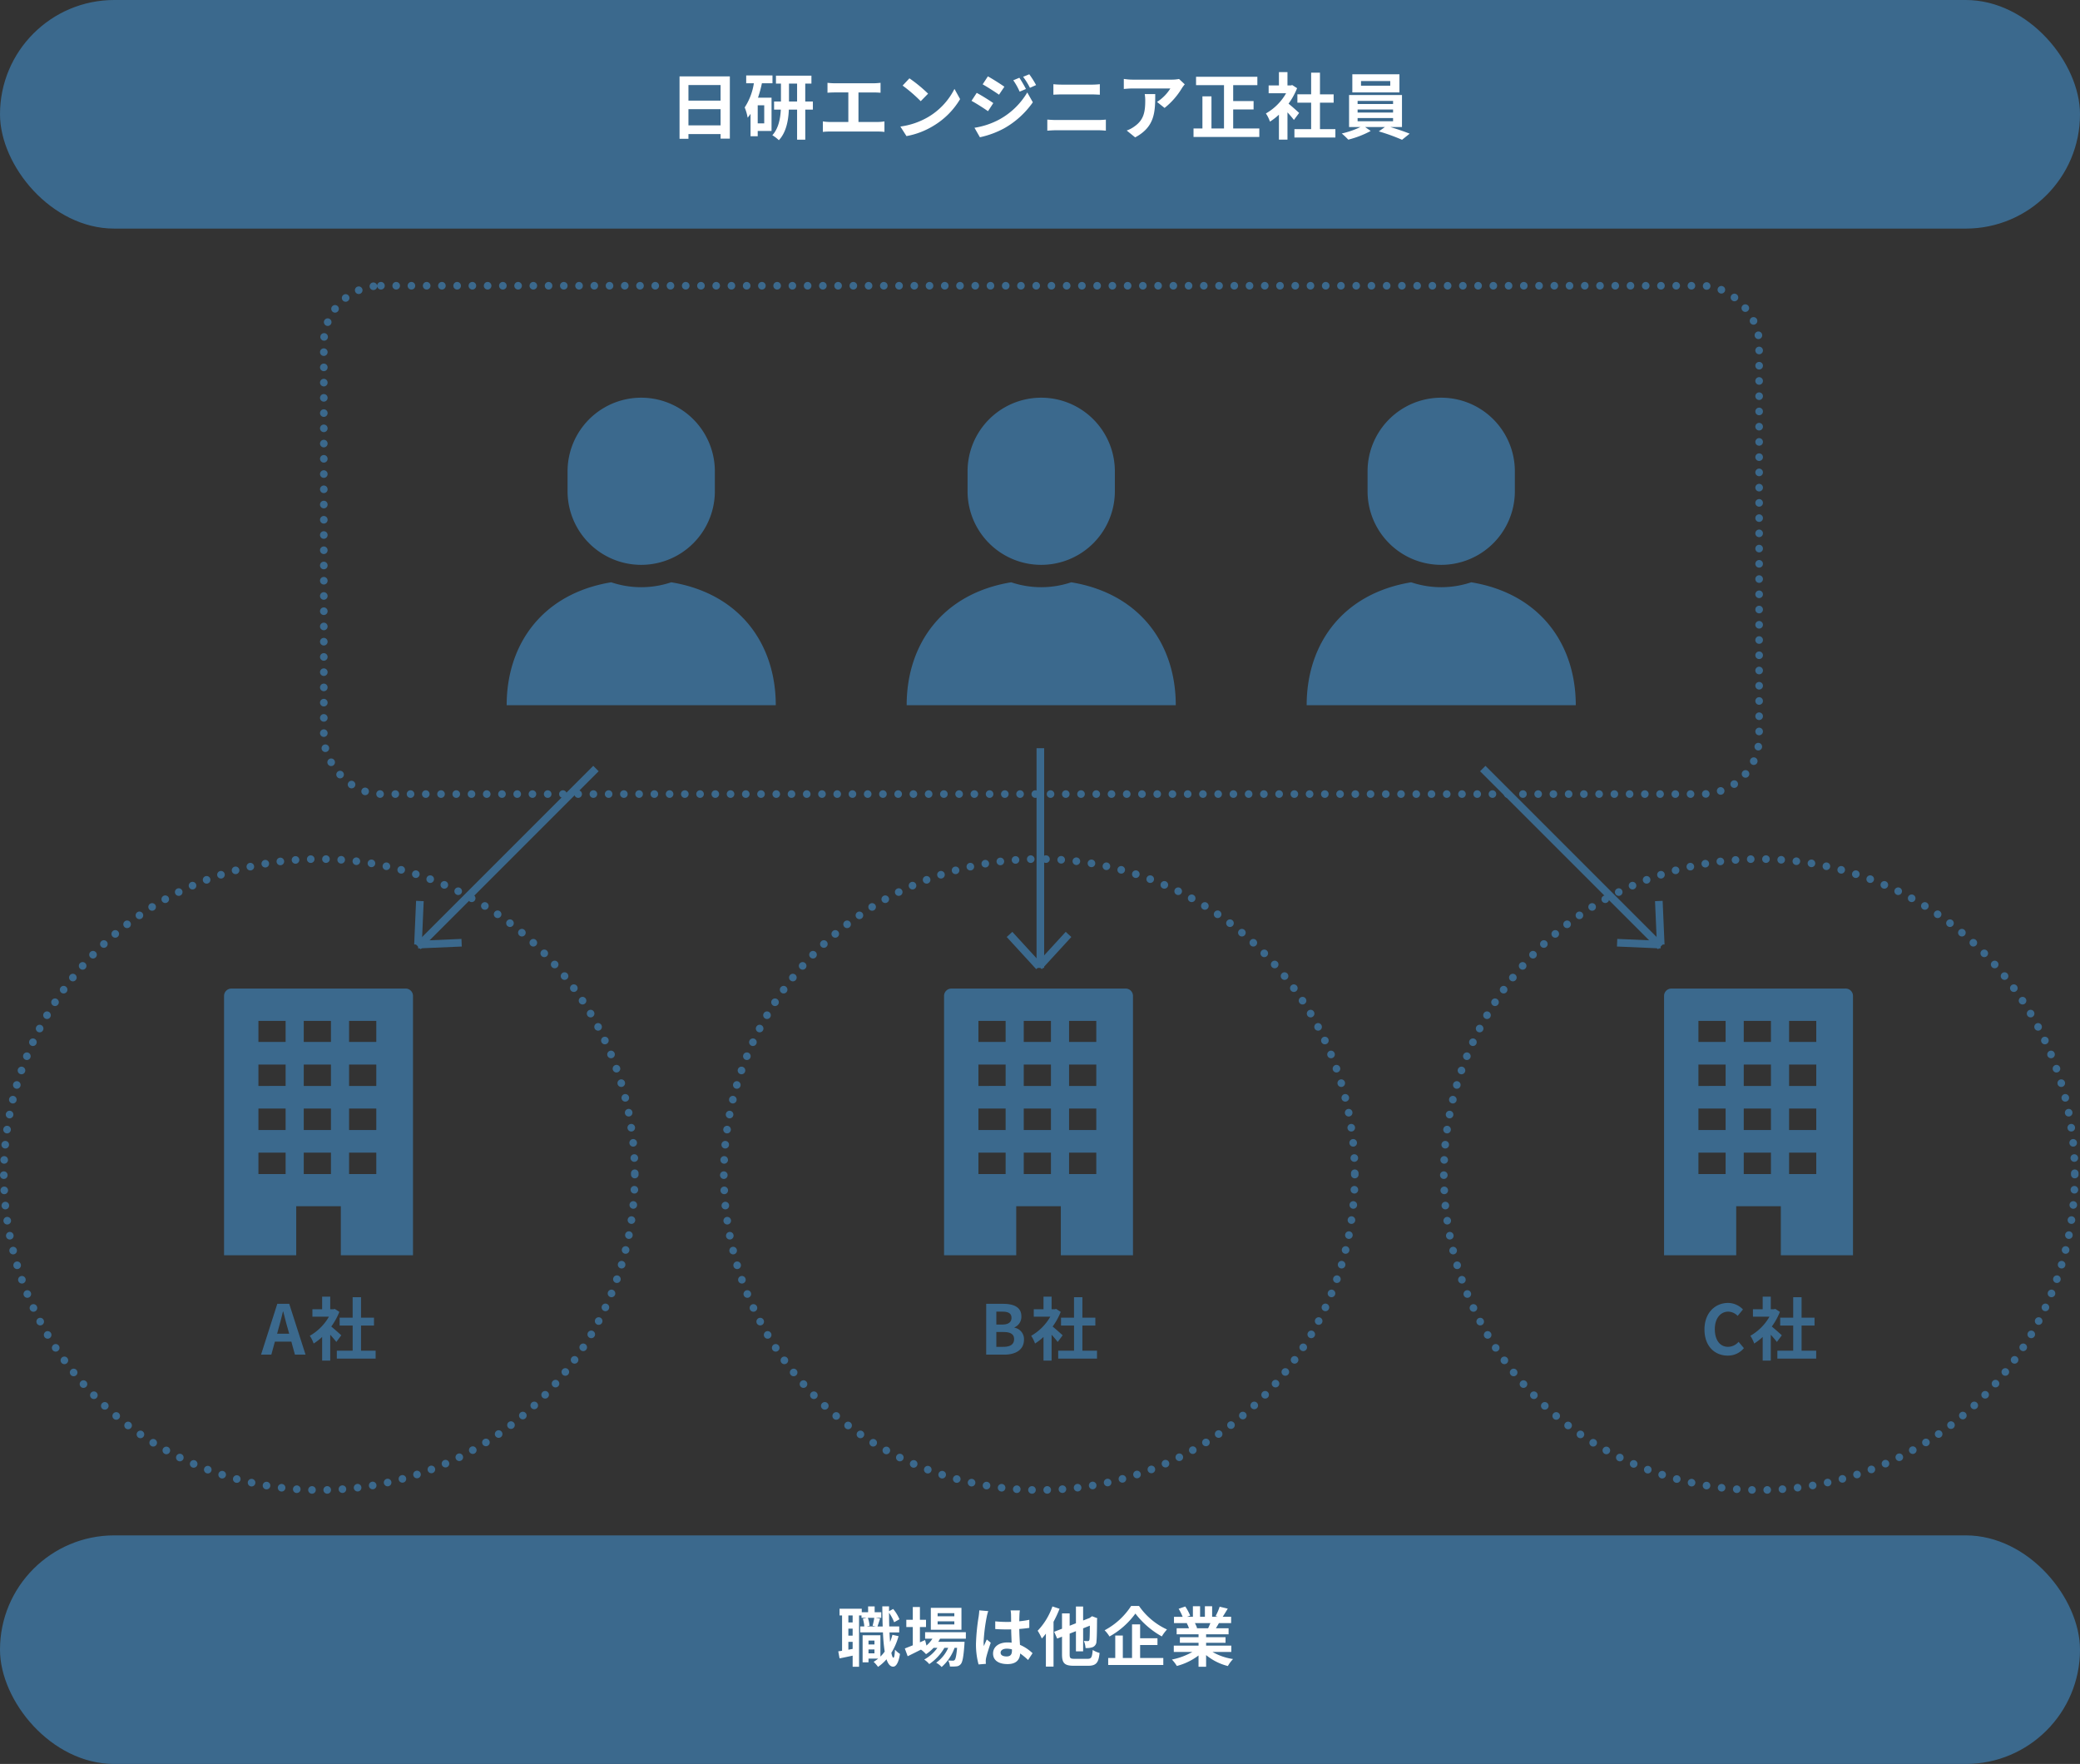 <svg xmlns="http://www.w3.org/2000/svg" width="546" height="463" viewBox="0 0 546 463">
  <rect x="0" y="0" width="546" height="463" fill="#333333" stroke="none"/>
  <g id="グループ_1173" data-name="グループ 1173" transform="translate(-449 -2856)">
    <g id="グループ_1169" data-name="グループ 1169" transform="translate(-0.684 -50.055)">
      <path id="パス_5967" data-name="パス 5967" d="M-10.683-6.948c.4-1.386.792-2.9,1.134-4.356h.09c.378,1.44.738,2.97,1.152,4.356l.4,1.458h-3.168ZM-15.291,0h2.7l.936-3.42h4.32L-6.4,0h2.79L-7.893-13.338h-3.132ZM5.769-5.076c-.378-.36-1.764-1.6-2.628-2.3a17.471,17.471,0,0,0,2.124-3.852l-1.206-.774-.378.09h-.81v-3.312H.747v3.312H-1.809v1.944H2.529A13.445,13.445,0,0,1-2.493-4.95,8.579,8.579,0,0,1-1.485-2.916,14.9,14.9,0,0,0,.747-4.644v6.21H2.871V-5.22c.612.666,1.224,1.386,1.6,1.89Zm5.184,4.032V-7.632h3.4V-9.7h-3.4v-5.382h-2.2V-9.7H5.337v2.07h3.42v6.588H4.6V1.044H14.787V-1.044Z" transform="translate(533.5 3261.617)" fill="#3b698d"/>
      <path id="パス_5966" data-name="パス 5966" d="M-13.941,0h4.752c2.934,0,5.166-1.242,5.166-3.924a3.029,3.029,0,0,0-2.5-3.15v-.09a3.022,3.022,0,0,0,1.818-2.88c0-2.484-2.088-3.294-4.824-3.294h-4.41Zm2.664-7.9v-3.384h1.584c1.6,0,2.394.468,2.394,1.638,0,1.062-.738,1.746-2.43,1.746Zm0,5.85V-5.94h1.854c1.836,0,2.808.558,2.808,1.854,0,1.386-.99,2.034-2.808,2.034ZM6.129-5.076c-.378-.36-1.764-1.6-2.628-2.3a17.471,17.471,0,0,0,2.124-3.852l-1.206-.774-.378.09h-.81v-3.312H1.107v3.312H-1.449v1.944H2.889A13.445,13.445,0,0,1-2.133-4.95,8.579,8.579,0,0,1-1.125-2.916,14.9,14.9,0,0,0,1.107-4.644v6.21H3.231V-5.22c.612.666,1.224,1.386,1.6,1.89Zm5.184,4.032V-7.632h3.4V-9.7h-3.4v-5.382h-2.2V-9.7H5.7v2.07h3.42v6.588H4.959V1.044H15.147V-1.044Z" transform="translate(722.5 3261.617)" fill="#3b698d"/>
      <path id="パス_5965" data-name="パス 5965" d="M-8.289.252A5.391,5.391,0,0,0-4.041-1.71l-1.4-1.656A3.674,3.674,0,0,1-8.2-2.052c-2.106,0-3.474-1.746-3.474-4.644,0-2.862,1.512-4.59,3.528-4.59A3.509,3.509,0,0,1-5.679-10.17l1.386-1.692A5.433,5.433,0,0,0-8.2-13.572c-3.366,0-6.192,2.574-6.192,6.966C-14.391-2.16-11.655.252-8.289.252Zm14.2-5.328c-.378-.36-1.764-1.6-2.628-2.3a17.471,17.471,0,0,0,2.124-3.852L4.2-12.006l-.378.09h-.81v-3.312H.891v3.312H-1.665v1.944H2.673A13.445,13.445,0,0,1-2.349-4.95,8.579,8.579,0,0,1-1.341-2.916,14.9,14.9,0,0,0,.891-4.644v6.21H3.015V-5.22c.612.666,1.224,1.386,1.6,1.89ZM11.1-1.044V-7.632h3.4V-9.7H11.1v-5.382H8.9V-9.7H5.481v2.07H8.9v6.588H4.743V1.044H14.931V-1.044Z" transform="translate(911.5 3261.617)" fill="#3b698d"/>
      <g id="楕円形_48" data-name="楕円形 48" transform="translate(449.684 3130.523)" fill="none" stroke="#3b698d" stroke-linecap="round" stroke-width="2" stroke-dasharray="0 4">
        <circle cx="83.816" cy="83.816" r="83.816" stroke="none"/>
        <circle cx="83.816" cy="83.816" r="82.816" fill="none"/>
      </g>
      <path id="パス_286" data-name="パス 286" d="M47.641,314.728H1.951A1.92,1.92,0,0,0,0,316.614v68.114H18.942V371.856h11.71v12.872H49.592V316.614a1.92,1.92,0,0,0-1.952-1.886m-7.682,8.484v5.515h-7.14v-5.515h7.14Zm0,17.072h-7.14v-5.617h7.14Zm0,5.938v5.626h-7.14v-5.626Zm0,17.191h-7.14v-5.626h7.14Zm-11.9-40.2v5.515h-7.14v-5.515h7.14Zm-7.14,11.454h7.14v5.617h-7.14Zm0,11.556h7.14v5.626h-7.14Zm0,11.565h7.14v5.626h-7.14Zm-4.76-34.576v5.515H9.02v-5.515h7.14Zm0,17.072H9.02v-5.617h7.14Zm0,5.938v5.626H9.02v-5.626Zm0,17.191H9.02v-5.626h7.14Z" transform="translate(508.5 2850.805)" fill="#3b698d"/>
      <g id="楕円形_54" data-name="楕円形 54" transform="translate(638.684 3130.523)" fill="none" stroke="#3b698d" stroke-linecap="round" stroke-width="2" stroke-dasharray="0 4">
        <circle cx="83.816" cy="83.816" r="83.816" stroke="none"/>
        <circle cx="83.816" cy="83.816" r="82.816" fill="none"/>
      </g>
      <path id="パス_5951" data-name="パス 5951" d="M47.641,314.728H1.951A1.92,1.92,0,0,0,0,316.614v68.114H18.942V371.856h11.71v12.872H49.592V316.614a1.92,1.92,0,0,0-1.952-1.886m-7.682,8.484v5.515h-7.14v-5.515h7.14Zm0,17.072h-7.14v-5.617h7.14Zm0,5.938v5.626h-7.14v-5.626Zm0,17.191h-7.14v-5.626h7.14Zm-11.9-40.2v5.515h-7.14v-5.515h7.14Zm-7.14,11.454h7.14v5.617h-7.14Zm0,11.556h7.14v5.626h-7.14Zm0,11.565h7.14v5.626h-7.14Zm-4.76-34.576v5.515H9.02v-5.515h7.14Zm0,17.072H9.02v-5.617h7.14Zm0,5.938v5.626H9.02v-5.626Zm0,17.191H9.02v-5.626h7.14Z" transform="translate(697.5 2850.805)" fill="#3b698d"/>
      <g id="楕円形_55" data-name="楕円形 55" transform="translate(827.684 3130.523)" fill="none" stroke="#3b698d" stroke-linecap="round" stroke-width="2" stroke-dasharray="0 4">
        <circle cx="83.816" cy="83.816" r="83.816" stroke="none"/>
        <circle cx="83.816" cy="83.816" r="82.816" fill="none"/>
      </g>
      <path id="パス_5952" data-name="パス 5952" d="M47.641,314.728H1.951A1.92,1.92,0,0,0,0,316.614v68.114H18.942V371.856h11.71v12.872H49.592V316.614a1.92,1.92,0,0,0-1.952-1.886m-7.682,8.484v5.515h-7.14v-5.515h7.14Zm0,17.072h-7.14v-5.617h7.14Zm0,5.938v5.626h-7.14v-5.626Zm0,17.191h-7.14v-5.626h7.14Zm-11.9-40.2v5.515h-7.14v-5.515h7.14Zm-7.14,11.454h7.14v5.617h-7.14Zm0,11.556h7.14v5.626h-7.14Zm0,11.565h7.14v5.626h-7.14Zm-4.76-34.576v5.515H9.02v-5.515h7.14Zm0,17.072H9.02v-5.617h7.14Zm0,5.938v5.626H9.02v-5.626Zm0,17.191H9.02v-5.626h7.14Z" transform="translate(886.5 2850.805)" fill="#3b698d"/>
    </g>
    <g id="gettyimages-1353552544-170667a" transform="translate(533 2930)" fill="none" stroke="#3b698d" stroke-linecap="round" stroke-width="2" stroke-dasharray="0 4">
      <rect width="378.774" height="135.426" rx="16" stroke="none"/>
      <rect x="1" y="1" width="376.774" height="133.426" rx="15" fill="none"/>
    </g>
    <rect id="gettyimages-1353552544-170667a-2" data-name="gettyimages-1353552544-170667a" width="546" height="60" rx="30" transform="translate(449 2856)" fill="#3b698d"/>
    <g id="グループ_1170" data-name="グループ 1170" transform="translate(449.367 3259)">
      <rect id="gettyimages-1353552544-170667a-3" data-name="gettyimages-1353552544-170667a" width="546" height="60" rx="30" transform="translate(-0.367)" fill="#3b698d"/>
      <path id="パス_5968" data-name="パス 5968" d="M-43.877-2.04V-3.06h1.564v1.02Zm1.564-3.349v1.02h-1.564v-1.02Zm-.051-5.967a17.31,17.31,0,0,1-.442,2.074l.867.187H-44.37l.765-.187a7.575,7.575,0,0,0-.442-2.074Zm-5.678,1.207h-1.122v-1.836h1.122Zm-1.122,7.157V-5.049h1.122V-3.2Zm1.122-3.689h-1.122V-8.517h1.122ZM-37.6-6.9a16.045,16.045,0,0,1-.612,1.87q-.1-1.147-.153-2.5h2.55V-9.1h-2.618c-.034-1.139-.051-2.329-.051-3.587A11.66,11.66,0,0,1-37.145-10.2l1.394-.782a10.7,10.7,0,0,0-1.649-2.7l-1.088.578v-1.275h-1.768c.017,1.887.051,3.672.1,5.287h-1.36c.187-.544.425-1.309.68-2.04l-1.156-.221h1.462v-1.479h-1.734v-1.53h-1.717v1.53h-1.666v-.918h-5.831v1.768h.663V-2.72c-.357.068-.7.119-1,.153l.34,1.853c1.02-.2,2.227-.459,3.434-.714V1.479h1.683V-11.985h.646v.629h1.343l-.986.238A9.131,9.131,0,0,1-44.982-9.1h-1.071v1.564h5.967A45,45,0,0,0-39.627-2.5,9.284,9.284,0,0,1-40.749-1.19V-6.783h-4.675V.323h1.547V-.663h2.55a10.236,10.236,0,0,1-1.207.85,9.085,9.085,0,0,1,1.156,1.326A11.744,11.744,0,0,0-39.151-.476c.408,1.241.969,1.921,1.734,1.938.578,0,1.377-.6,1.8-3.349a5.913,5.913,0,0,1-1.309-1.122c-.068,1.343-.2,2.125-.408,2.125-.2-.017-.391-.476-.544-1.292a16.711,16.711,0,0,0,1.887-4.369Zm16.252-4.862h-4.386v-.816h4.386Zm0,2.142h-4.386v-.816h4.386Zm1.87-4.352h-8.041v5.746h8.041Zm1.156,8.092v-1.7H-29.019v1.7H-27.1a8.281,8.281,0,0,1-1.564,1.8l-.357-1.445-1.36.595V-8.942h1.6v-1.9h-1.6v-3.349h-1.87v3.349h-1.7v1.9h1.7v4.794c-.8.323-1.513.612-2.091.833l.748,2.04c1.037-.51,2.261-1.122,3.485-1.734a7,7,0,0,1,1.326,1.19,10.563,10.563,0,0,0,1.989-1.666h1A10.255,10.255,0,0,1-29.257-.408,5.972,5.972,0,0,1-27.931.782a12.972,12.972,0,0,0,3.978-4.267h1A9.35,9.35,0,0,1-26.112.425a5.569,5.569,0,0,1,1.428,1.122,12.114,12.114,0,0,0,3.4-5.032h.663c-.187,2.057-.391,2.924-.629,3.179a.582.582,0,0,1-.51.187c-.221,0-.663,0-1.207-.051a4.032,4.032,0,0,1,.459,1.581,10.685,10.685,0,0,0,1.717-.034A1.585,1.585,0,0,0-19.669.8c.459-.493.731-1.853.969-5.168.017-.238.034-.7.034-.7h-6.9c.17-.272.34-.544.476-.816ZM-9.2-2.21c0-.646.646-1.054,1.615-1.054a5.248,5.248,0,0,1,1.36.187v.306c0,1-.357,1.547-1.394,1.547C-8.517-1.224-9.2-1.513-9.2-2.21Zm5.049-11.1H-6.579a7.219,7.219,0,0,1,.119,1.122c0,.357.017,1.054.017,1.887-.391.017-.8.017-1.19.017a28.326,28.326,0,0,1-2.975-.153v2.023c1,.068,1.972.1,2.975.1.391,0,.8,0,1.207-.017.017,1.207.085,2.448.119,3.5a7.563,7.563,0,0,0-1.1-.068c-2.312,0-3.774,1.19-3.774,2.907C-11.186-.2-9.724.782-7.378.782c2.3,0,3.213-1.156,3.315-2.788A17.832,17.832,0,0,1-1.989-.289L-.816-2.074a11.126,11.126,0,0,0-3.3-2.193c-.068-1.156-.153-2.516-.187-4.165.935-.068,1.819-.17,2.635-.289v-2.125a23.292,23.292,0,0,1-2.635.391c.017-.748.034-1.377.051-1.751A10.645,10.645,0,0,1-4.148-13.311Zm-8.3.187-2.346-.2a16.217,16.217,0,0,1-.17,1.666,53.837,53.837,0,0,0-.7,7.089,19.967,19.967,0,0,0,.68,5.44l1.921-.153c-.017-.238-.034-.527-.034-.7a4.744,4.744,0,0,1,.085-.8c.2-.918.748-2.652,1.224-4.046l-1.037-.85c-.255.578-.544,1.156-.765,1.751a8.035,8.035,0,0,1-.068-1.105,45.38,45.38,0,0,1,.816-6.579A11.038,11.038,0,0,1-12.444-13.124ZM4.4-14.348A17.615,17.615,0,0,1,.527-7.973a14.042,14.042,0,0,1,1.088,2.04A14.082,14.082,0,0,0,2.686-7.208V1.445H4.692V-10.319a30.884,30.884,0,0,0,1.581-3.417ZM10.2-.6c-1.1,0-1.275-.153-1.275-1.173v-5.44l1.649-.646v5.3h1.887V-8.6l1.768-.7c-.017,2.227-.051,3.349-.1,3.638-.085.34-.2.408-.442.408-.187,0-.663-.017-1.037-.034a5.39,5.39,0,0,1,.442,1.853,4.666,4.666,0,0,0,1.9-.238,1.6,1.6,0,0,0,.969-1.53c.1-.748.136-2.788.153-5.746l.068-.306-1.377-.527-.646.459-1.7.663v-3.672H10.574v4.4l-1.649.646v-3.23H6.919V-8.5l-2.057.8.782,1.785,1.275-.493v4.641c0,2.329.68,2.992,3.111,2.992h3.757c2.142,0,2.737-.85,2.992-3.366a6.58,6.58,0,0,1-1.8-.782C14.807-1,14.637-.6,13.634-.6ZM25.058-14.467A18.744,18.744,0,0,1,18.1-8.092,8.518,8.518,0,0,1,19.38-6.46a21.062,21.062,0,0,0,6.8-6.018,22.755,22.755,0,0,0,6.936,6A11.025,11.025,0,0,1,34.476-8.3a18.074,18.074,0,0,1-7.344-6.171ZM27.421-4.216h4.556V-6H27.421V-9.639H25.3V-.816H22.882v-5.9H20.893v5.9H19.04V1.02H33.507V-.816H27.421ZM45.866-9.979c-.187.459-.391.952-.595,1.36H42.092l.289-.051A9.133,9.133,0,0,0,41.8-9.979ZM51.357-2.4V-4.063H44.744v-.748h5.1V-6.273h-5.1v-.765h5.9V-8.619H47.311c.255-.408.527-.867.8-1.36h3.2v-1.649H49.1c.391-.595.85-1.36,1.326-2.142L48.3-14.28a13.694,13.694,0,0,1-1.071,2.465l.612.187H46.325V-14.4h-1.9v2.771H43.163V-14.4H41.276v2.771H39.729l.833-.306a12.864,12.864,0,0,0-1.292-2.4l-1.734.6a15.238,15.238,0,0,1,1.054,2.108H36.312v1.649h3.553l-.2.034a7.64,7.64,0,0,1,.578,1.326h-3.23v1.581h5.746v.765h-4.9v1.462h4.9v.748H36.261V-2.4H41.14A17.86,17.86,0,0,1,35.768-.408,9.43,9.43,0,0,1,37.06,1.275a16.126,16.126,0,0,0,5.695-2.754V1.479h1.989v-3.06a14.511,14.511,0,0,0,5.712,2.873,9.509,9.509,0,0,1,1.36-1.836A15.187,15.187,0,0,1,46.427-2.4Z" transform="translate(271.493 33)" fill="#fff"/>
    </g>
    <path id="パス_5964" data-name="パス 5964" d="M-92.283-2.09V-6.346h8.436V-2.09Zm8.436-10.583v4.085h-8.436v-4.085Zm-10.773-2.28V1.425h2.337V.19h8.436v1.2h2.432v-16.34ZM-72.39-2.622H-74.1v-4.75h1.71Zm2.166-10.526V-15.2h-6.9v2.052h2.014A15.944,15.944,0,0,1-77.52-6.8a12.637,12.637,0,0,1,.779,2.7c.266-.323.513-.665.76-1.026V.76H-74.1V-.627h3.629v-8.74h-3.553A31.685,31.685,0,0,0-73-13.148Zm4.332,4.788v-4.693h2.128V-8.36Zm6.27,0h-2v-4.693H-60v-2.09h-9.31v2.09H-68V-8.36h-1.805v2.128h1.767c-.114,2.318-.589,4.959-2.223,6.726A9.06,9.06,0,0,1-68.552,1.8C-66.6-.266-66.044-3.439-65.93-6.232h2.166v7.9h2.147v-7.9h2Zm3.838-4.9v2.6c.475-.038,1.292-.076,1.805-.076h3.667v7.752h-4.826A12.3,12.3,0,0,1-57-3.135V-.38a15.877,15.877,0,0,1,1.862-.095h12.521a15.244,15.244,0,0,1,1.786.095V-3.135a11.611,11.611,0,0,1-1.786.152h-5.035v-7.752h4.009c.551,0,1.216.038,1.786.076v-2.6c-.551.057-1.216.114-1.786.114H-53.979C-54.511-13.148-55.29-13.2-55.784-13.262Zm21.508-1.178-1.786,1.9a39.505,39.505,0,0,1,4.75,4.1l1.938-1.976A38.374,38.374,0,0,0-34.276-14.44ZM-36.651-1.786l1.6,2.508a20.576,20.576,0,0,0,7.049-2.679,20.2,20.2,0,0,0,7.03-7.03l-1.482-2.679a17.89,17.89,0,0,1-6.916,7.391A19.583,19.583,0,0,1-36.651-1.786ZM-5.415-14.592l-1.6.665a17.162,17.162,0,0,1,1.672,2.983l1.653-.7A32.31,32.31,0,0,0-5.415-14.592Zm2.6-.912-1.615.665a18.257,18.257,0,0,1,1.786,2.888l1.615-.722A24.433,24.433,0,0,0-2.812-15.5Zm-10.868.551-1.368,2.09c1.254.7,3.23,1.976,4.294,2.717l1.406-2.09C-10.336-12.939-12.426-14.269-13.68-14.953ZM-17.2-1.463l1.425,2.489A23.9,23.9,0,0,0-9.424-1.311a22.919,22.919,0,0,0,7.543-6.84l-1.463-2.584A19.234,19.234,0,0,1-10.735-3.61,20.375,20.375,0,0,1-17.2-1.463Zm.589-9.158-1.368,2.09c1.273.684,3.249,1.957,4.332,2.717l1.387-2.128C-13.224-8.626-15.314-9.937-16.606-10.621ZM3.515-12.9v2.755c.646-.038,1.52-.076,2.242-.076H13.6c.665,0,1.558.057,2.109.076V-12.9c-.532.057-1.349.114-2.109.114H5.738C5.092-12.787,4.2-12.825,3.515-12.9ZM1.919-3.61V-.7c.7-.057,1.634-.114,2.375-.114H15.2A20.639,20.639,0,0,1,17.29-.7V-3.61A19.258,19.258,0,0,1,15.2-3.5H4.294C3.553-3.5,2.66-3.553,1.919-3.61ZM38-12.863l-1.5-1.406a9.8,9.8,0,0,1-1.938.171H24.32A15.063,15.063,0,0,1,22-14.288v2.641c.893-.076,1.52-.133,2.318-.133h9.9a11.3,11.3,0,0,1-3.5,3.534L32.7-6.669a19.351,19.351,0,0,0,4.56-5.206A9.567,9.567,0,0,1,38-12.863ZM30.248-10.3H27.493a10.533,10.533,0,0,1,.133,1.71c0,3.116-.456,5.13-2.869,6.8a7.508,7.508,0,0,1-2,1.045l2.223,1.805C30.153-1.71,30.248-5.586,30.248-10.3ZM50.711-1.273v-5h5.358v-2.2H50.711v-4.18h6.346v-2.2H40.964v2.2H48.3V-1.273H45.011V-9.709H42.636v8.436H40.3V.95H57.57V-1.273ZM68.02-5.358c-.4-.38-1.862-1.691-2.774-2.432a18.442,18.442,0,0,0,2.242-4.066l-1.273-.817-.4.1h-.855v-3.5H62.719v3.5h-2.7v2.052H64.6a14.192,14.192,0,0,1-5.3,5.3,9.056,9.056,0,0,1,1.064,2.147A15.723,15.723,0,0,0,62.719-4.9V1.653h2.242V-5.51c.646.7,1.292,1.463,1.691,1.995ZM73.492-1.1V-8.056h3.591v-2.185H73.492v-5.681H71.174v5.681h-3.61v2.185h3.61V-1.1H66.785V1.1H77.539V-1.1ZM91.941-12.5H84.265v-1.235h7.676Zm2.413-3H81.985v4.75H94.354ZM83.372-4.009h9.31v.836h-9.31Zm0-2.242h9.31v.8h-9.31Zm0-2.261h9.31V-7.7h-9.31ZM95.019-1.653v-8.4H81.13v8.4h2.983a23.2,23.2,0,0,1-4.9,1.691,19.875,19.875,0,0,1,1.71,1.615,25.316,25.316,0,0,0,5.89-2.28L85.348-1.653h5.187l-1.6,1.14a50.572,50.572,0,0,1,6.1,2.2l2-1.6c-1.311-.532-3.306-1.216-5.092-1.748Z" transform="translate(722 2891)" fill="#fff"/>
    <g id="グループ_1172" data-name="グループ 1172">
      <g id="グループ_1158" data-name="グループ 1158" transform="translate(-1982.076 1641.566) rotate(-45)">
        <path id="パス_5950" data-name="パス 5950" d="M9.2,0H75.262" transform="translate(753.012 2831.023)" fill="none" stroke="#3b698d" stroke-width="2"/>
        <g id="グループ_1157" data-name="グループ 1157" transform="translate(762.563 2838.414) rotate(-90)">
          <line id="線_180" data-name="線 180" x1="7.743" y2="8.446" fill="none" stroke="#3b698d" stroke-width="2"/>
          <line id="線_181" data-name="線 181" x2="7.743" y2="8.446" transform="translate(7.743)" fill="none" stroke="#3b698d" stroke-width="2"/>
        </g>
      </g>
      <g id="グループ_1168" data-name="グループ 1168" transform="translate(879.714 3109.664) rotate(-135)">
        <path id="パス_5950-2" data-name="パス 5950" d="M0,0H66.064" transform="translate(0 7.391)" fill="none" stroke="#3b698d" stroke-width="2"/>
        <g id="グループ_1157-2" data-name="グループ 1157" transform="translate(8.799 0.001) rotate(90)">
          <line id="線_180-2" data-name="線 180" x1="7.743" y1="8.446" transform="translate(0 0)" fill="none" stroke="#3b698d" stroke-width="2"/>
          <line id="線_181-2" data-name="線 181" y1="8.447" x2="7.743" transform="translate(7.743 0)" fill="none" stroke="#3b698d" stroke-width="2"/>
        </g>
      </g>
      <g id="グループ_1167" data-name="グループ 1167" transform="translate(-2108.928 3872.273) rotate(-90)">
        <path id="パス_5950-3" data-name="パス 5950" d="M9.2,0H66.875" transform="translate(753.012 2831.023)" fill="none" stroke="#3b698d" stroke-width="2"/>
        <g id="グループ_1157-3" data-name="グループ 1157" transform="translate(762.563 2838.414) rotate(-90)">
          <line id="線_180-3" data-name="線 180" x1="7.743" y2="8.446" fill="none" stroke="#3b698d" stroke-width="2"/>
          <line id="線_181-3" data-name="線 181" x2="7.743" y2="8.446" transform="translate(7.743)" fill="none" stroke="#3b698d" stroke-width="2"/>
        </g>
      </g>
    </g>
    <g id="グループ_1171" data-name="グループ 1171" transform="translate(0 14.887)">
      <path id="パス_288" data-name="パス 288" d="M173.28,19.332a19.333,19.333,0,0,1,38.665,0v5.485a19.333,19.333,0,0,1-38.665,0Zm19.334,61.521h-35.32c0-16.068,9.427-29.307,27.44-32.264a24.736,24.736,0,0,0,15.76,0c18.016,2.957,27.44,16.2,27.44,32.264Z" transform="translate(424.706 2945.361)" fill="#3b698d"/>
      <path id="パス_5948" data-name="パス 5948" d="M173.28,19.332a19.333,19.333,0,0,1,38.665,0v5.485a19.333,19.333,0,0,1-38.665,0Zm19.334,61.521h-35.32c0-16.068,9.427-29.307,27.44-32.264a24.736,24.736,0,0,0,15.76,0c18.016,2.957,27.44,16.2,27.44,32.264Z" transform="translate(529.706 2945.361)" fill="#3b698d"/>
      <path id="パス_5949" data-name="パス 5949" d="M173.28,19.332a19.333,19.333,0,0,1,38.665,0v5.485a19.333,19.333,0,0,1-38.665,0Zm19.334,61.521h-35.32c0-16.068,9.427-29.307,27.44-32.264a24.736,24.736,0,0,0,15.76,0c18.016,2.957,27.44,16.2,27.44,32.264Z" transform="translate(634.706 2945.361)" fill="#3b698d"/>
    </g>
  </g>
</svg>
